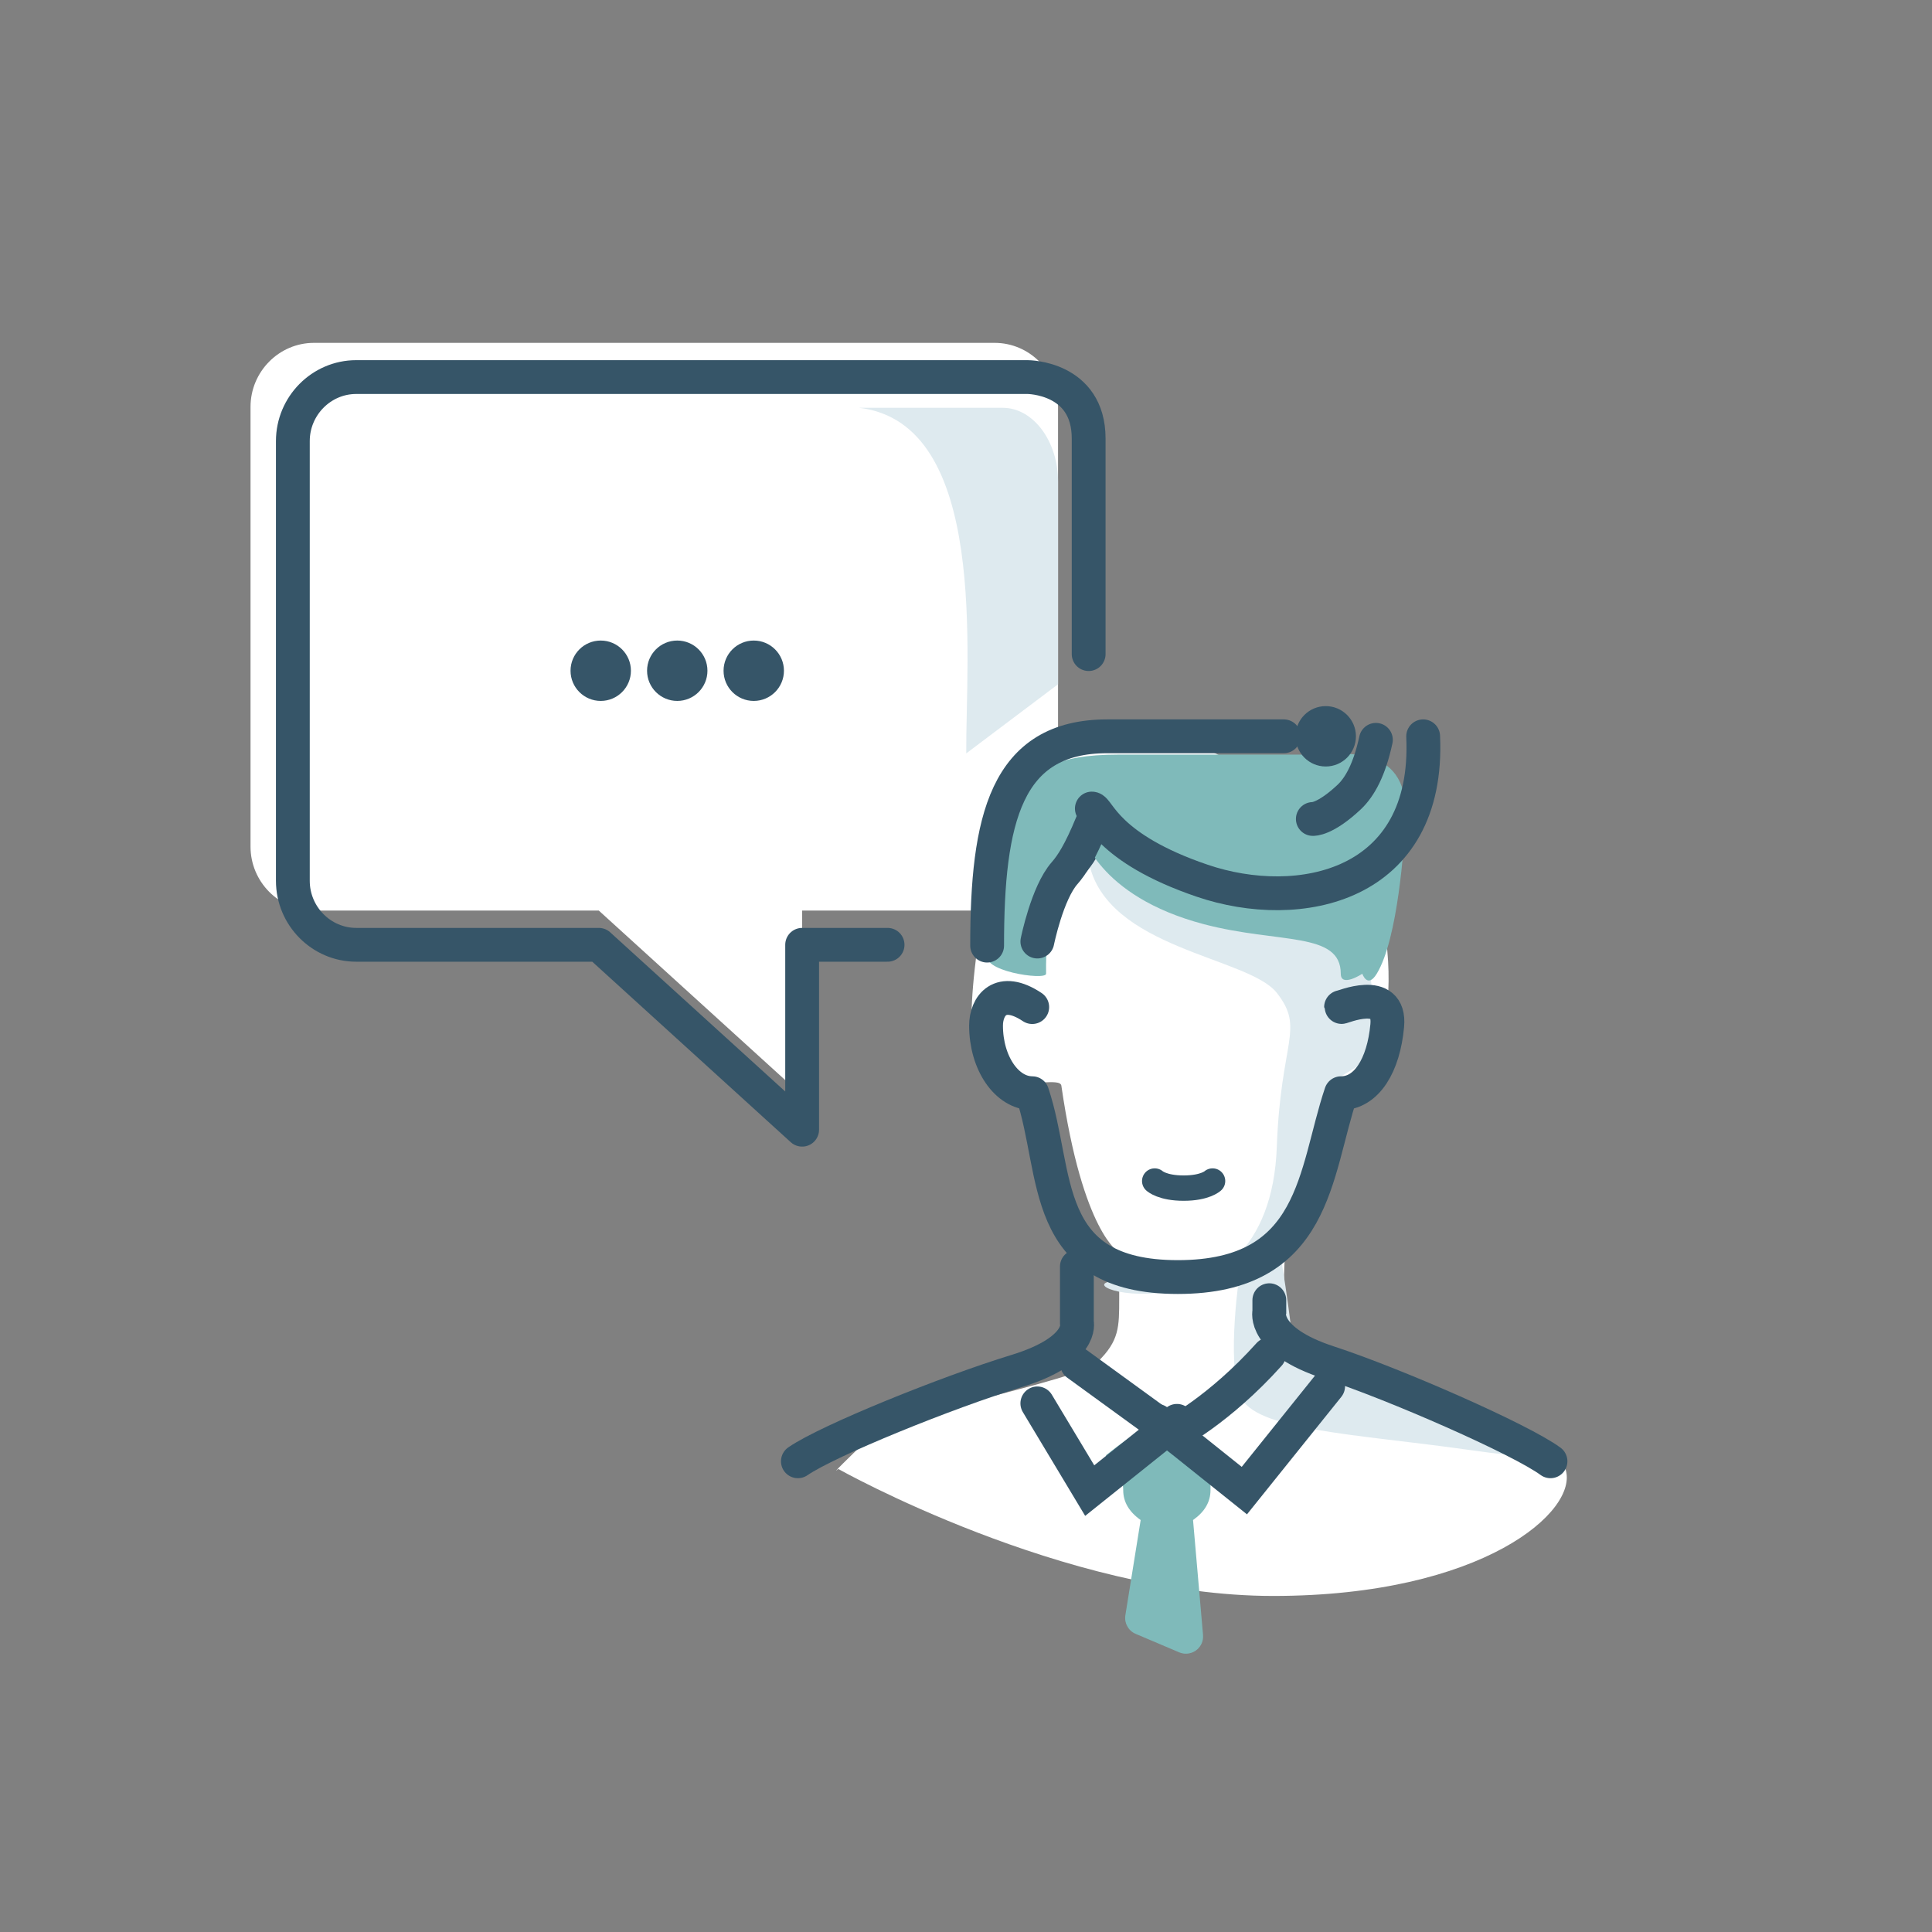 <?xml version="1.0" encoding="UTF-8"?>
<svg width="64px" height="64px" viewBox="0 0 64 64" version="1.1" xmlns="http://www.w3.org/2000/svg" xmlns:xlink="http://www.w3.org/1999/xlink">
    <rect x="0" y="0" width="64" height="64" fill="#808080" stroke="none"/>
    <!-- Generator: Sketch 47.1 (45422) - http://www.bohemiancoding.com/sketch -->
    <title>rr05_recruiter_icon</title>
    <desc>Created with Sketch.</desc>
    <defs></defs>
    <g id="LI" stroke="none" stroke-width="1" fill="none" fill-rule="evenodd">
        <g id="03_LI_Mobile_Startpage" transform="translate(-15, -2450)">
            <g id="COI" transform="translate(0, 1912)">
                <g id="tiles" transform="translate(0, 113)">
                    <g id="5" transform="translate(0, 408)">
                        <g id="recruiter-icon" transform="translate(15, 17)">
                            <g id="Illu" transform="translate(8.299, 11.358)">
                                <g id="Speech-Bubble">
                                    <path d="M24.651,-3.33955086e-13 C25.806,-3.33955086e-13 26.75,0.954 26.75,2.12 L26.75,16.687 C26.75,17.853 25.806,18.806 24.651,18.806 L18.273,18.806 L18.273,24.931 L11.537,18.806 L2.099,18.806 C0.945,18.806 -1.8189894e-12,17.853 -1.8189894e-12,16.687 L-1.8189894e-12,2.12 C-1.8189894e-12,0.954 0.945,-3.33955086e-13 2.099,-3.33955086e-13 L24.651,-3.33955086e-13 Z" id="Fill-11" fill="#FFFFFF"></path>
                                    <path d="M20.16,2.151 C24.469,2.66 23.689,10.448 23.709,13.599 C23.709,13.599 26.75,11.309 26.75,11.309 L26.75,4.595 C26.75,3.251 25.925,2.151 24.917,2.151 L20.16,2.151 Z" id="Fill-1" fill="#DEEAEF"></path>
                                    <path d="M21.103,19.94 L18.273,19.94 L18.273,26.065 L11.537,19.94 L3.501,19.94 C2.346,19.94 1.402,18.986 1.402,17.82 L1.402,3.254 C1.402,2.088 2.346,1.133 3.501,1.133 L25.742,1.133 C25.742,1.133 27.764,1.133 27.764,3.168 C27.764,5.204 27.764,10.31 27.764,10.31" id="Fill-11-Copy-2" stroke="#365568" stroke-width="1.12" stroke-linecap="round" stroke-linejoin="round"></path>
                                    <g id="Group-11" transform="translate(11.034, 10.292)" fill="#365568">
                                        <ellipse id="Oval-3-Copy" cx="0.567" cy="0.569" rx="1" ry="1"></ellipse>
                                        <ellipse id="Oval-3-Copy-2" cx="3.102" cy="0.569" rx="1" ry="1"></ellipse>
                                        <ellipse id="Oval-3-Copy-3" cx="5.636" cy="0.569" rx="1" ry="1"></ellipse>
                                    </g>
                                </g>
                                <g id="Business-Man-S" transform="translate(18.132, 12.466)">
                                    <path d="M18.488,12.14 C18.488,12.14 18.621,11.78 17.91,12.702 C17.199,13.623 16.176,17.325 16.176,17.325 C16.176,17.325 15.857,19.904 16.568,20.595 C17.279,21.286 22.256,22.667 23.441,23.358 C24.626,24.049 24.952,23.455 25.426,24.837 C25.9,26.219 22.68,29.044 15.742,29.044 C8.805,29.044 1.338,24.837 1.338,24.837 C1.338,24.837 0.927,25.201 2.112,24.049 C3.297,22.898 9.222,21.976 9.933,21.286 C10.644,20.595 10.644,20.134 10.644,19.213 L10.644,17.667 C10.644,17.667 9.439,17.043 8.728,12.14 C8.689,11.865 7.618,12.209 7.069,11.909 C6.521,11.61 5.838,10.943 5.77,10.39 C5.638,9.318 6.123,3.528 8.254,1.775 C11.335,-0.758 14.435,1.478 14.435,1.478 C14.435,1.478 17.99,0.787 19.175,5.624 C20.36,10.46 18.488,12.14 18.488,12.14 Z" id="Path-73" fill="#FFFFFF"></path>
                                    <path d="M9.636,4.727 C10.214,7.616 14.928,7.868 15.865,9.066 C16.802,10.264 15.993,10.625 15.865,14.166 C15.615,21.1 7.902,18.595 10.793,18.595 C13.683,18.595 16.242,16.766 16.242,16.766 L17.726,11.994 L19.216,11.086 L18.886,7.616 C18.886,7.616 9.415,3.62 9.636,4.727 Z" id="Path-74" fill="#DEEAEF"></path>
                                    <path d="M14.648,18.249 C14.648,18.249 14.184,21.254 14.648,22.41 C15.111,23.566 18.452,23.671 22.246,24.208 C26.04,24.746 24.956,24.208 22.788,23.134 C20.62,22.059 16.385,21.485 16.385,20.792 C16.385,20.098 15.921,17.325 15.921,17.325 L14.648,18.249 Z" id="Path-19" fill="#DEEAEF"></path>
                                    <path d="M7.504,6.345 C7.504,6.345 8.371,5.557 8.949,4.901 C9.183,4.636 9.424,4.412 9.817,3.456" id="Stroke-5" stroke="#365568" stroke-width="1.12" stroke-linecap="round" stroke-linejoin="round"></path>
                                    <path d="M12.223,23.231 C11.837,23.231 11.163,23.617 10.199,24.387 C10.585,24.772 10.777,25.158 10.777,25.543 C10.777,25.928 10.97,26.257 11.355,26.529 L10.848,29.685 L10.848,29.685 C10.807,29.944 10.947,30.197 11.188,30.299 L12.631,30.912 L12.631,30.912 C12.921,31.034 13.255,30.899 13.378,30.61 C13.414,30.524 13.429,30.431 13.421,30.338 L13.09,26.529 C13.475,26.257 13.668,25.928 13.668,25.543 C13.668,25.158 13.668,24.993 13.668,25.048 C13.09,23.837 12.608,23.231 12.223,23.231 Z" id="Path-127" fill="#7FBABA"></path>
                                    <path d="M9.25,21.359 L12.43,23.67 C12.43,23.67 13.96,22.882 15.609,21.043" id="Path-3" stroke="#365568" stroke-width="1.12" stroke-linecap="round"></path>
                                    <polyline id="Path-26" stroke="#365568" stroke-width="1.12" stroke-linecap="round" points="11.899 23.243 14.79 25.554 17.565 22.098"></polyline>
                                    <polyline id="Path-26-Copy-2" stroke="#365568" stroke-width="1.12" stroke-linecap="round" transform="translate(10.245, 24.109) scale(-1, 1) translate(-10.245, -24.109) " points="7.933 23.243 10.823 25.554 12.558 22.665"></polyline>
                                    <g id="Group-20">
                                        <path d="M9.413,3.75 C9.413,3.75 9.889,5.857 13.46,6.794 C15.936,7.443 17.984,7.027 17.984,8.433 C17.984,8.901 18.698,8.433 18.698,8.433 C18.698,8.433 18.867,8.937 19.175,8.433 C19.889,7.262 20.074,4.146 20.127,3.515 C20.365,0.705 18.014,1.174 17.032,1.174 C14.889,1.174 12.746,1.174 10.603,1.174 C8.46,1.174 8.058,1.725 7.746,2.11 C6.676,3.433 6.744,7.101 6.318,7.73 C5.908,8.334 8.222,8.667 8.222,8.433 C8.222,8.234 8.19,7.183 8.46,6.325 C8.731,5.468 9.413,3.75 9.413,3.75 Z" id="Path-71" fill="#7FBABA"></path>
                                        <path d="M7.933,7.366 C7.933,7.366 8.257,5.756 8.835,5.1 C9.068,4.835 9.346,4.412 9.738,3.456" id="Stroke-5" stroke="#365568" stroke-width="1.12" stroke-linecap="round" stroke-linejoin="round"></path>
                                        <path d="M16.097,0.567 C13.991,0.567 12.386,0.567 10.247,0.567 C6.878,0.567 6.269,3.333 6.269,7.501" id="Stroke-17" stroke="#365568" stroke-width="1.12" stroke-linecap="round" stroke-linejoin="round"></path>
                                        <circle id="Oval-6" fill="#365568" cx="17.486" cy="0.567" r="1"></circle>
                                        <path d="M9.738,2.96 C9.966,2.96 10.195,4.265 13.396,5.352 C16.597,6.44 20.942,5.57 20.713,0.567" id="Path-68" stroke="#365568" stroke-width="1.12" stroke-linecap="round"></path>
                                        <path d="M16.664,2.843 C16.664,2.843 17.025,3.016 18.053,2.595 C18.494,2.414 19.002,1.99 19.554,1.144" id="Path-75-Copy" stroke="#365568" stroke-width="1.12" stroke-linecap="round" transform="translate(18.109, 2.011) rotate(-21) translate(-18.109, -2.011) "></path>
                                        <path d="M7.763,9.537 C6.703,8.831 6.233,9.495 6.233,10.151 C6.233,11.387 6.917,12.388 7.763,12.39 C8.649,15.021 7.987,18.48 12.586,18.48 C17.185,18.48 17.107,15.021 17.993,12.39 C18.839,12.388 19.401,11.47 19.523,10.151 C19.645,8.831 17.993,9.566 17.993,9.537" id="Stroke-1" stroke="#365568" stroke-width="1.12" stroke-linecap="round" stroke-linejoin="round"></path>
                                        <path d="M15.617,19.247 L15.617,19.625 C15.617,19.625 15.372,20.588 17.583,21.31 C19.794,22.032 23.949,23.86 24.931,24.583" id="Path-65" stroke="#365568" stroke-width="1.12" stroke-linecap="round"></path>
                                        <path d="M0.008,18.132 L0.008,19.981 C0.008,19.981 -0.243,20.906 2.023,21.599 C4.289,22.292 8.243,23.889 9.25,24.583" id="Path-65-Copy" stroke="#365568" stroke-width="1.12" stroke-linecap="round" transform="translate(4.625, 21.357) scale(-1, 1) translate(-4.625, -21.357) "></path>
                                        <path d="M11.82,15.299 C11.82,15.299 12.068,15.534 12.779,15.534 C13.489,15.534 13.737,15.299 13.737,15.299" id="Path-142" stroke="#365568" stroke-width="0.84" stroke-linecap="round"></path>
                                    </g>
                                </g>
                            </g>
                        </g>
                    </g>
                </g>
            </g>
        </g>
    </g>
</svg>